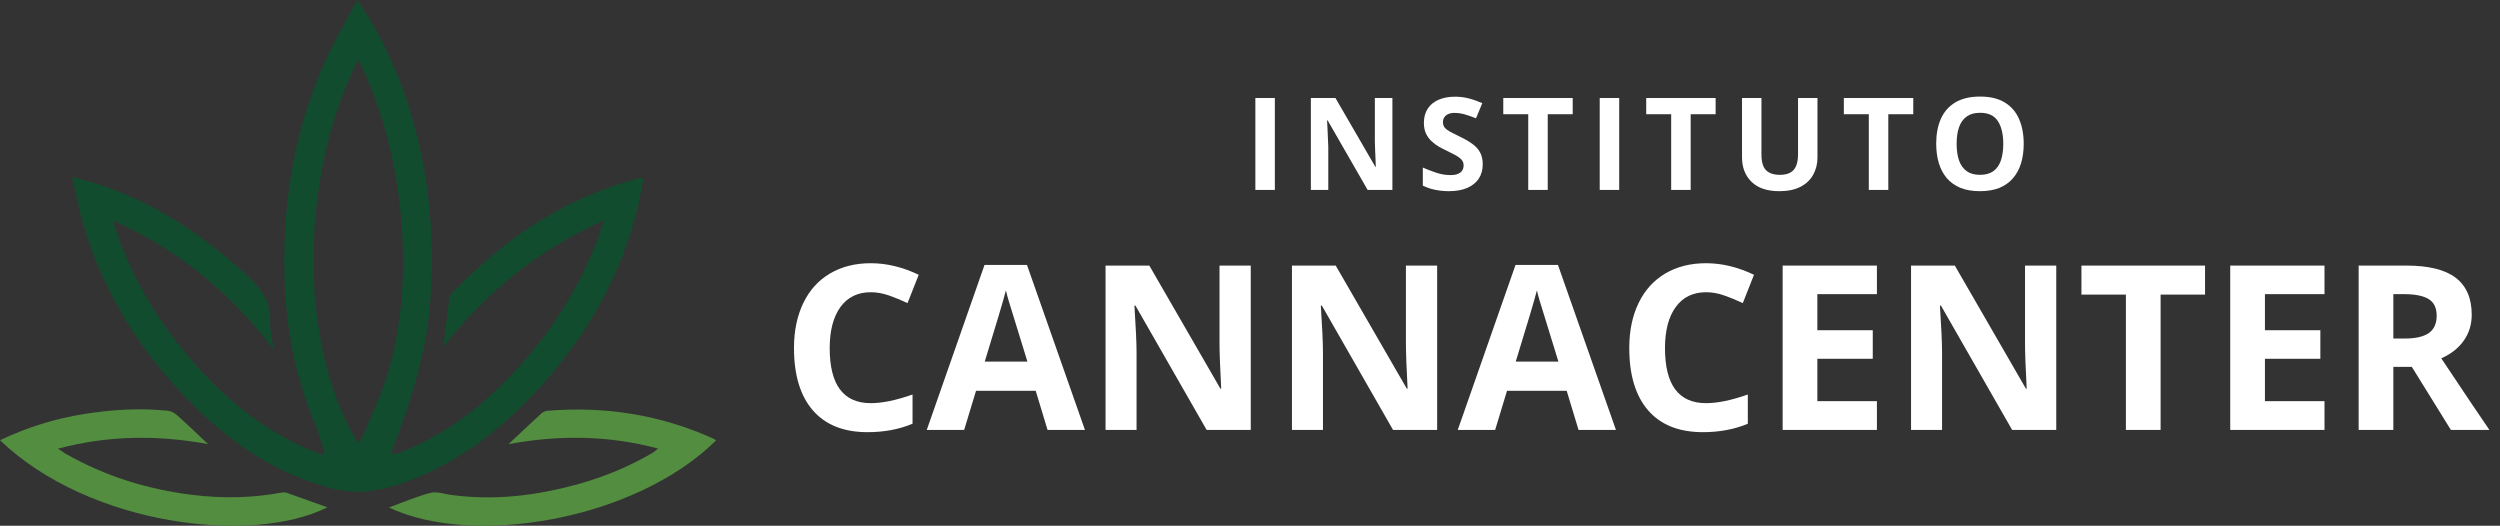<svg xmlns="http://www.w3.org/2000/svg" width="233" height="49" viewBox="0 0 233 49" fill="none"><rect x="0" y="0" width="233" height="49" fill="#333333" stroke="none"/><path d="M30.253 42.247C29.978 41.378 29.773 40.478 29.416 39.643C27.124 34.284 26.352 28.665 26.514 22.883C26.681 16.901 27.847 11.13 30.322 5.671C31.176 3.786 32.239 1.997 33.293 0C36.243 4.285 37.988 8.804 39.084 13.595C40.178 18.375 40.446 23.212 40.101 28.104C39.753 33.034 38.191 37.648 36.467 42.229C36.526 42.273 36.585 42.318 36.644 42.363C36.946 42.268 37.255 42.193 37.547 42.075C41.36 40.527 44.608 38.139 47.439 35.186C51.168 31.297 54.069 26.861 55.892 21.752C56.01 21.421 56.11 21.084 56.281 20.558C50.184 23.247 45.35 27.223 41.309 32.327C41.354 32.018 41.405 31.71 41.442 31.401C41.58 30.243 41.705 29.083 41.857 27.928C41.884 27.723 41.975 27.489 42.114 27.344C46.954 22.283 52.554 18.457 59.395 16.662C59.503 16.634 59.612 16.609 59.721 16.591C59.762 16.585 59.806 16.605 59.969 16.633C59.796 17.523 59.657 18.42 59.444 19.3C57.832 25.957 54.477 31.648 49.844 36.613C46.79 39.886 43.33 42.616 39.184 44.375C37.474 45.1 35.717 45.682 33.844 45.821C32.414 45.926 31.052 45.588 29.708 45.167C24.867 43.654 20.906 40.754 17.422 37.156C12.914 32.5 9.569 27.122 7.748 20.853C7.351 19.486 7.095 18.078 6.724 16.475C7.816 16.79 8.712 17.007 9.581 17.306C14.583 19.032 18.882 21.896 22.785 25.445C24.174 26.709 25.286 27.979 25.183 30.012C25.145 30.779 25.371 31.558 25.506 32.542C21.438 27.275 16.617 23.255 10.521 20.559C12.057 25.562 14.599 29.807 17.891 33.606C21.259 37.494 25.191 40.626 30.066 42.402C30.128 42.35 30.19 42.299 30.253 42.247L30.253 42.247ZM33.394 41.327C33.619 40.948 33.813 40.699 33.926 40.418C34.701 38.492 35.619 36.606 36.191 34.62C37.577 29.807 37.824 24.875 37.34 19.896C36.878 15.153 35.763 10.59 33.746 6.263C33.652 6.059 33.536 5.865 33.383 5.577C33.21 5.925 33.096 6.141 32.993 6.362C30.847 11.009 29.69 15.906 29.337 21.005C28.995 25.945 29.39 30.811 30.838 35.564C31.439 37.538 32.223 39.435 33.394 41.328V41.327Z" fill="#114C2E"></path><path d="M0 41.029C2.533 39.821 5.123 39.017 7.821 38.589C10.406 38.179 13.009 38.008 15.622 38.281C15.922 38.312 16.254 38.477 16.483 38.681C17.45 39.544 18.384 40.446 19.388 41.388C14.739 40.542 10.149 40.554 5.407 41.814C5.743 42.04 5.926 42.181 6.125 42.294C9.802 44.386 13.754 45.612 17.942 46.126C20.732 46.468 23.502 46.424 26.265 45.904C26.428 45.873 26.619 45.892 26.776 45.948C28.033 46.388 29.284 46.842 30.506 47.281C23.578 50.795 8.331 49.022 0 41.029L0 41.029Z" fill="#538D40"></path><path d="M36.248 47.296C37.526 46.833 38.793 46.284 40.112 45.937C40.689 45.785 41.375 46.034 42.009 46.122C46.054 46.679 50.012 46.197 53.917 45.109C56.356 44.429 58.679 43.465 60.865 42.177C60.99 42.103 61.096 41.995 61.331 41.805C56.64 40.558 52.051 40.532 47.395 41.395C48.435 40.417 49.422 39.478 50.426 38.558C50.577 38.419 50.803 38.303 51.003 38.286C56.395 37.841 61.58 38.653 66.524 40.899C66.601 40.934 66.668 40.993 66.743 41.043C59.136 48.544 43.981 50.998 36.249 47.296H36.248Z" fill="#538D40"></path><path d="M81.157 27.236C79.94 27.236 78.997 27.695 78.33 28.613C77.662 29.532 77.328 30.811 77.328 32.453C77.328 35.868 78.605 37.575 81.157 37.575C82.228 37.575 83.526 37.306 85.049 36.769V39.492C83.797 40.017 82.399 40.278 80.855 40.278C78.636 40.278 76.939 39.602 75.763 38.251C74.588 36.9 74 34.96 74 32.432C74 30.84 74.289 29.445 74.866 28.247C75.444 27.049 76.273 26.13 77.355 25.491C78.437 24.852 79.704 24.532 81.158 24.532C82.64 24.532 84.128 24.892 85.624 25.611L84.58 28.251C84.009 27.979 83.436 27.742 82.858 27.539C82.281 27.336 81.714 27.235 81.157 27.235V27.236Z" fill="white"></path><path d="M97.633 40.069L96.527 36.423H90.966L89.859 40.069H86.374L91.758 24.69H95.713L101.117 40.069H97.632H97.633ZM95.755 33.699C94.732 30.396 94.156 28.528 94.028 28.095C93.899 27.662 93.807 27.319 93.751 27.067C93.522 27.962 92.865 30.172 91.779 33.699H95.755Z" fill="white"></path><path d="M116.571 40.069H112.459L105.823 28.482H105.729C105.861 30.528 105.927 31.988 105.927 32.861V40.069H103.037V24.753H107.117L113.743 36.224H113.816C113.711 34.234 113.659 32.827 113.659 32.002V24.753H116.57L116.571 40.069Z" fill="white"></path><path d="M133.943 40.069H129.832L123.196 28.482H123.102C123.234 30.528 123.3 31.988 123.3 32.861V40.069H120.41V24.753H124.489L131.115 36.224H131.188C131.083 34.234 131.032 32.827 131.032 32.002V24.753H133.942V40.069H133.943Z" fill="white"></path><path d="M147.121 40.069L146.016 36.423H140.454L139.348 40.069H135.863L141.247 24.69H145.201L150.606 40.069H147.121ZM145.243 33.699C144.221 30.396 143.645 28.528 143.517 28.095C143.388 27.662 143.296 27.319 143.24 27.067C143.011 27.962 142.353 30.172 141.268 33.699H145.243Z" fill="white"></path><path d="M159.006 27.236C157.788 27.236 156.846 27.695 156.178 28.613C155.51 29.532 155.176 30.811 155.176 32.453C155.176 35.868 156.453 37.575 159.006 37.575C160.077 37.575 161.374 37.306 162.897 36.769V39.492C161.645 40.017 160.247 40.278 158.703 40.278C156.484 40.278 154.787 39.602 153.611 38.251C152.436 36.9 151.848 34.96 151.848 32.432C151.848 30.84 152.137 29.445 152.714 28.247C153.292 27.049 154.121 26.13 155.203 25.491C156.285 24.852 157.552 24.532 159.006 24.532C160.488 24.532 161.977 24.892 163.472 25.611L162.428 28.251C161.858 27.979 161.284 27.742 160.706 27.539C160.129 27.336 159.562 27.235 159.006 27.235V27.236Z" fill="white"></path><path d="M174.928 40.069H166.143V24.753H174.928V27.414H169.377V30.777H174.541V33.438H169.377V37.388H174.928V40.07V40.069Z" fill="white"></path><path d="M191.644 40.069H187.532L180.896 28.482H180.802C180.934 30.528 181 31.988 181 32.861V40.069H178.11V24.753H182.19L188.815 36.224H188.888C188.784 34.234 188.732 32.827 188.732 32.002V24.753H191.643V40.069H191.644Z" fill="white"></path><path d="M201.368 40.069H198.133V27.456H193.991V24.753H205.51V27.456H201.368V40.069Z" fill="white"></path><path d="M216.643 40.069H207.858V24.753H216.643V27.414H211.092V30.777H216.257V33.438H211.092V37.388H216.643V40.07V40.069Z" fill="white"></path><path d="M223.06 34.192V40.069H219.826V24.752H224.271C226.344 24.752 227.878 25.131 228.873 25.889C229.867 26.647 230.365 27.797 230.365 29.341C230.365 30.242 230.117 31.043 229.624 31.745C229.13 32.448 228.431 32.997 227.526 33.395C229.822 36.839 231.317 39.063 232.013 40.069H228.423L224.782 34.192L223.06 34.192ZM223.06 31.552H224.104C225.127 31.552 225.881 31.381 226.368 31.038C226.855 30.697 227.098 30.158 227.098 29.425C227.098 28.699 226.85 28.182 226.352 27.875C225.855 27.568 225.085 27.414 224.041 27.414H223.06V31.552Z" fill="white"></path><path d="M117 17.701V9.135H118.816V17.701H117Z" fill="white"></path><path d="M129.772 17.701H127.464L123.737 11.221H123.684C123.7 11.49 123.714 11.762 123.725 12.035C123.737 12.309 123.749 12.582 123.761 12.855C123.772 13.125 123.784 13.396 123.796 13.67V17.701H122.173V9.135H124.464L128.184 15.551H128.225C128.218 15.285 128.208 15.021 128.196 14.76C128.184 14.498 128.173 14.236 128.161 13.975C128.153 13.713 128.145 13.451 128.137 13.19V9.135H129.772V17.701Z" fill="white"></path><path d="M138.191 15.322C138.191 15.83 138.068 16.271 137.822 16.646C137.576 17.021 137.216 17.311 136.744 17.514C136.275 17.717 135.705 17.818 135.033 17.818C134.736 17.818 134.445 17.799 134.16 17.76C133.879 17.721 133.607 17.664 133.345 17.59C133.087 17.512 132.841 17.416 132.607 17.303V15.615C133.013 15.795 133.435 15.957 133.873 16.102C134.31 16.246 134.744 16.318 135.173 16.318C135.47 16.318 135.709 16.279 135.888 16.201C136.072 16.123 136.205 16.016 136.287 15.879C136.369 15.742 136.41 15.586 136.41 15.41C136.41 15.195 136.337 15.012 136.193 14.859C136.048 14.707 135.849 14.565 135.595 14.432C135.345 14.299 135.062 14.156 134.746 14.004C134.546 13.91 134.33 13.797 134.095 13.664C133.861 13.527 133.638 13.361 133.427 13.166C133.216 12.971 133.043 12.734 132.906 12.457C132.773 12.176 132.707 11.84 132.707 11.449C132.707 10.938 132.824 10.5 133.058 10.137C133.293 9.773 133.627 9.496 134.06 9.305C134.498 9.109 135.013 9.012 135.607 9.012C136.052 9.012 136.476 9.064 136.879 9.17C137.285 9.271 137.709 9.42 138.15 9.615L137.564 11.027C137.17 10.867 136.816 10.744 136.504 10.658C136.191 10.568 135.873 10.523 135.548 10.523C135.322 10.523 135.129 10.56 134.968 10.635C134.808 10.705 134.687 10.807 134.605 10.94C134.523 11.068 134.482 11.219 134.482 11.391C134.482 11.594 134.541 11.766 134.658 11.906C134.779 12.043 134.959 12.176 135.197 12.305C135.439 12.434 135.74 12.584 136.099 12.756C136.537 12.963 136.91 13.18 137.218 13.406C137.531 13.629 137.771 13.893 137.939 14.197C138.107 14.498 138.191 14.873 138.191 15.322Z" fill="white"></path><path d="M144.248 17.701H142.432V10.646H140.106V9.135H146.575V10.646H144.248V17.701Z" fill="white"></path><path d="M149.093 17.701V9.135H150.909V17.701H149.093Z" fill="white"></path><path d="M157.57 17.701H155.754V10.646H153.428V9.135H159.896V10.646H157.57V17.701Z" fill="white"></path><path d="M169.388 9.135V14.678C169.388 15.268 169.257 15.801 168.995 16.277C168.737 16.75 168.345 17.125 167.817 17.402C167.294 17.68 166.634 17.818 165.837 17.818C164.704 17.818 163.841 17.529 163.247 16.951C162.653 16.373 162.356 15.607 162.356 14.654V9.135H164.167V14.379C164.167 15.086 164.311 15.582 164.6 15.867C164.889 16.152 165.317 16.295 165.884 16.295C166.282 16.295 166.604 16.227 166.85 16.09C167.1 15.953 167.284 15.742 167.401 15.457C167.518 15.172 167.577 14.809 167.577 14.367V9.135H169.388Z" fill="white"></path><path d="M175.99 17.701H174.173V10.646H171.847V9.135H178.316V10.646H175.99V17.701Z" fill="white"></path><path d="M188.61 13.406C188.61 14.066 188.528 14.668 188.364 15.211C188.2 15.75 187.95 16.215 187.614 16.605C187.282 16.996 186.86 17.297 186.348 17.508C185.836 17.715 185.231 17.818 184.532 17.818C183.832 17.818 183.227 17.715 182.715 17.508C182.204 17.297 181.78 16.996 181.444 16.605C181.112 16.215 180.864 15.748 180.7 15.205C180.536 14.662 180.454 14.059 180.454 13.395C180.454 12.508 180.598 11.736 180.887 11.08C181.18 10.42 181.629 9.908 182.235 9.545C182.84 9.182 183.61 9 184.543 9C185.473 9 186.237 9.182 186.834 9.545C187.436 9.908 187.881 10.42 188.17 11.08C188.463 11.74 188.61 12.516 188.61 13.406ZM182.358 13.406C182.358 14.004 182.432 14.52 182.58 14.953C182.733 15.383 182.969 15.715 183.289 15.949C183.61 16.18 184.024 16.295 184.532 16.295C185.047 16.295 185.465 16.18 185.786 15.949C186.106 15.715 186.338 15.383 186.483 14.953C186.631 14.52 186.705 14.004 186.705 13.406C186.705 12.508 186.537 11.801 186.202 11.285C185.866 10.77 185.313 10.512 184.543 10.512C184.032 10.512 183.614 10.629 183.289 10.863C182.969 11.094 182.733 11.426 182.58 11.859C182.432 12.289 182.358 12.805 182.358 13.406Z" fill="white"></path></svg>